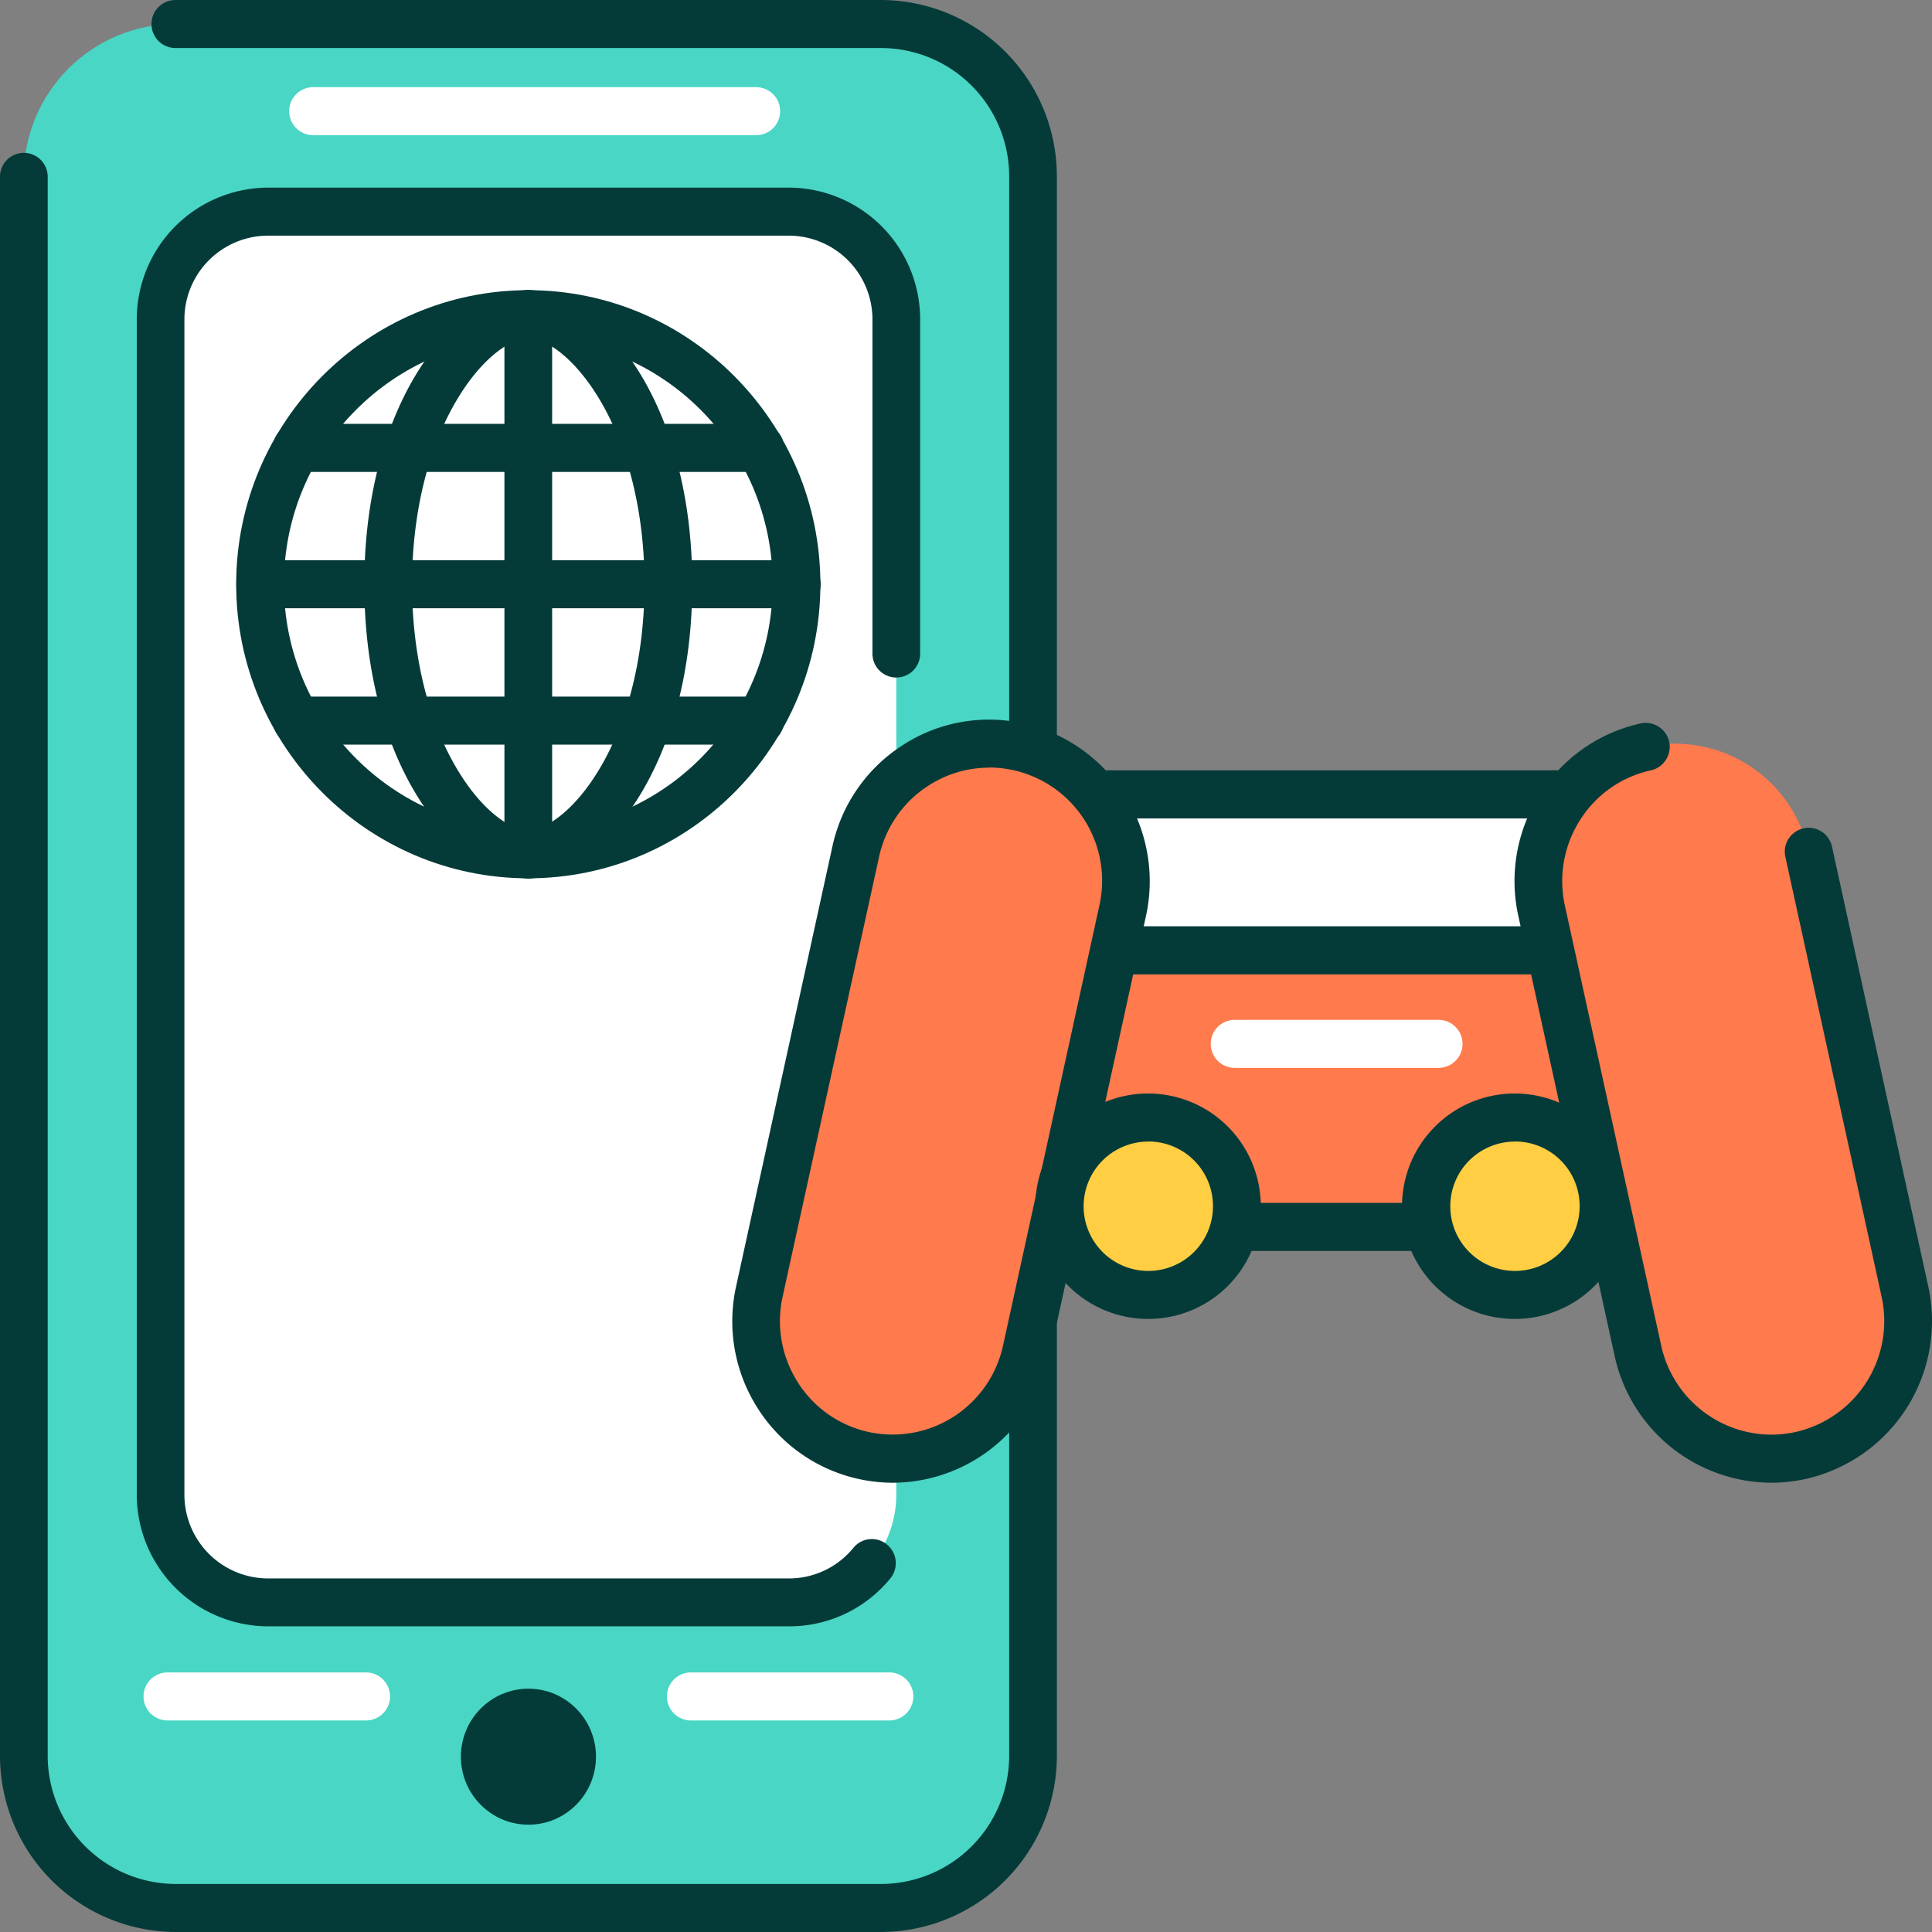 <svg xmlns="http://www.w3.org/2000/svg" version="1.1" xmlns:xlink="http://www.w3.org/1999/xlink" width="512" height="512" x="0" y="0" viewBox="0 0 512 512" style="enable-background:new 0 0 512 512" xml:space="preserve" class=""><rect x="0" y="0" width="512" height="512" fill="#808080" stroke="none"/><g><rect width="267.44" height="499.27" x="6.32" y="6.36" fill="#49d6c5" rx="40.33" opacity="1" data-original="#49d6c5"></rect><rect width="194.98" height="368.58" x="42.55" y="56.08" fill="#ffffff" rx="28.53" opacity="1" data-original="#ffffff"></rect><ellipse cx="140.04" cy="465.54" fill="#043b38" rx="17.9" ry="18.02" opacity="1" data-original="#043b38" class=""></ellipse><path fill="#ffffff" d="M235.69 455.94h-52.58a6.36 6.36 0 0 1 0-12.73h52.57a6.36 6.36 0 0 1 0 12.73zM97 455.94H44.4a6.36 6.36 0 0 1 0-12.73H97a6.36 6.36 0 0 1 0 12.73zM200.38 35.83H83a6.36 6.36 0 0 1 0-12.73h117.38a6.36 6.36 0 0 1 0 12.73z" opacity="1" data-original="#ffffff"></path><g fill="#043b38"><path d="M233.57 512H46.51A46.72 46.72 0 0 1 0 465.17V46.83a6.32 6.32 0 1 1 12.64 0v418.34a34 34 0 0 0 33.87 34.1h187.06a34 34 0 0 0 33.87-34.1V46.83a34 34 0 0 0-33.87-34.1H46.51a6.36 6.36 0 0 1 0-12.73h187.06a46.72 46.72 0 0 1 46.51 46.83v418.34A46.72 46.72 0 0 1 233.57 512z" fill="#043b38" opacity="1" data-original="#043b38" class=""></path><path d="M140 232.76c-42.68 0-77.41-35-77.41-77.93S97.36 76.9 140 76.9s77.41 35 77.41 77.93-34.68 77.93-77.41 77.93zm0-143.14c-35.71 0-64.76 29.25-64.76 65.2S104.33 220 140 220s64.76-29.25 64.76-65.21-29-65.17-64.76-65.17z" fill="#043b38" opacity="1" data-original="#043b38" class=""></path><path d="M140 232.76a6.34 6.34 0 0 1-6.32-6.36V83.26a6.32 6.32 0 1 1 12.64 0V226.4a6.34 6.34 0 0 1-6.32 6.36z" fill="#043b38" opacity="1" data-original="#043b38" class=""></path><path d="M211.13 161.19H69a6.36 6.36 0 0 1 0-12.73h142.13a6.36 6.36 0 0 1 0 12.73z" fill="#043b38" opacity="1" data-original="#043b38" class=""></path><path d="M140 232.76c-17.76 0-43.45-27.75-43.45-77.93S122.29 76.9 140 76.9a6.36 6.36 0 0 1 0 12.73c-4.48 0-12 4.9-18.64 15.86-7.84 12.9-12.16 30.42-12.16 49.35s4.32 36.45 12.16 49.35c6.66 11 14.16 15.86 18.64 15.86a6.36 6.36 0 0 1 0 12.73z" fill="#043b38" opacity="1" data-original="#043b38" class=""></path><path d="M140 232.76a6.36 6.36 0 0 1 0-12.76c4.48 0 12-4.9 18.64-15.86 7.84-12.9 12.16-30.42 12.16-49.35s-4.32-36.45-12.16-49.35C152 94.53 144.52 89.62 140 89.62a6.36 6.36 0 0 1 0-12.73c17.76 0 43.45 27.75 43.45 77.93S157.8 232.76 140 232.76z" fill="#043b38" opacity="1" data-original="#043b38" class=""></path><path d="M201.41 125.06H78.68a6.36 6.36 0 0 1 0-12.73h122.73a6.36 6.36 0 0 1 0 12.73zM201.41 197.33H78.68a6.36 6.36 0 0 1 0-12.73h122.73a6.36 6.36 0 0 1 0 12.73z" fill="#043b38" opacity="1" data-original="#043b38" class=""></path></g><path fill="#ffffff" d="M415.85 210.54H290.21l4.64 41.33h116.37z" opacity="1" data-original="#ffffff"></path><path fill="#043b38" d="M411.22 258.23H294.85a6.34 6.34 0 0 1-6.28-5.65l-4.63-41.32a6.4 6.4 0 0 1 1.57-5 6.31 6.31 0 0 1 4.71-2.12h125.63a6.3 6.3 0 0 1 4.71 2.12 6.39 6.39 0 0 1 1.57 5l-4.63 41.32a6.34 6.34 0 0 1-6.28 5.65zM300.5 245.5h105.07l3.2-28.6H297.29z" opacity="1" data-original="#043b38" class=""></path><path fill="#ff7a4d" d="M294.88 251.87h116.37l15.64 73.28H279.18z" opacity="1" data-original="#ff7a4d"></path><path fill="#043b38" d="M426.89 331.51H279.18a6.31 6.31 0 0 1-4.92-2.37 6.4 6.4 0 0 1-1.26-5.34l15.7-73.28a6.33 6.33 0 0 1 6.18-5h116.37a6.33 6.33 0 0 1 6.18 5l15.64 73.28a6.39 6.39 0 0 1-1.26 5.34 6.3 6.3 0 0 1-4.92 2.37zM287 318.78h132.06l-12.92-60.55H300z" opacity="1" data-original="#043b38" class=""></path><path fill="#ff7a4d" d="M228.82 385.71a36.48 36.48 0 0 1-27.58-43.47l25.51-116.54a36.23 36.23 0 0 1 43.18-27.77 36.48 36.48 0 0 1 27.58 43.47L272 357.94a36.23 36.23 0 0 1-43.18 27.77z" opacity="1" data-original="#ff7a4d"></path><path fill="#043b38" d="M236.63 392.94a42.47 42.47 0 0 1-35.86-19.78 42.8 42.8 0 0 1-5.69-32.28l25.51-116.54a42.56 42.56 0 0 1 18.65-26.88 42 42 0 0 1 32.06-5.73 42.89 42.89 0 0 1 32.39 51.05l-25.52 116.53a42.69 42.69 0 0 1-41.54 33.63zm25.44-189.5a29.56 29.56 0 0 0-16 4.75 29.91 29.91 0 0 0-13.11 18.89l-25.55 116.53a30.08 30.08 0 0 0 4 22.69 29.72 29.72 0 0 0 18.77 13.19 29.94 29.94 0 0 0 35.64-22.92L291.34 240a30 30 0 0 0-29.27-36.6z" opacity="1" data-original="#043b38" class=""></path><path fill="#ff7a4d" d="M477.24 385.71a36.48 36.48 0 0 0 27.58-43.47L479.31 225.7a36.23 36.23 0 0 0-43.18-27.77 36.48 36.48 0 0 0-27.58 43.47l25.51 116.54a36.23 36.23 0 0 0 43.18 27.77z" opacity="1" data-original="#ff7a4d"></path><ellipse cx="304.45" cy="319.65" fill="#ffce43" rx="23.35" ry="23.51" opacity="1" data-original="#ffce43"></ellipse><path fill="#043b38" d="M304.45 349.53a29.87 29.87 0 1 1 29.67-29.87 29.81 29.81 0 0 1-29.67 29.87zm0-47a17.14 17.14 0 1 0 17 17.14 17.11 17.11 0 0 0-17-17.16z" opacity="1" data-original="#043b38" class=""></path><ellipse cx="401.62" cy="319.65" fill="#ffce43" rx="23.35" ry="23.51" opacity="1" data-original="#ffce43"></ellipse><path fill="#043b38" d="M401.62 349.53a29.87 29.87 0 1 1 29.67-29.87 29.81 29.81 0 0 1-29.67 29.87zm0-47a17.14 17.14 0 1 0 17 17.14 17.11 17.11 0 0 0-17-17.16z" opacity="1" data-original="#043b38" class=""></path><path fill="#ffffff" d="M381.22 283h-54a6.36 6.36 0 0 1 0-12.73h54a6.36 6.36 0 0 1 0 12.73z" opacity="1" data-original="#ffffff"></path><path fill="#043b38" d="M209.1 431H71a34.91 34.91 0 0 1-34.75-35V84.71A34.91 34.91 0 0 1 71 49.72h138.1a34.91 34.91 0 0 1 34.75 35v88.51a6.32 6.32 0 1 1-12.64 0V84.71a22.21 22.21 0 0 0-22.11-22.26H71a22.21 22.21 0 0 0-22.13 22.26V396A22.21 22.21 0 0 0 71 418.3h138.1a22 22 0 0 0 17.07-8.12 6.29 6.29 0 0 1 8.9-.86 6.4 6.4 0 0 1 .86 9A34.56 34.56 0 0 1 209.1 431zM469.44 392.94a42.68 42.68 0 0 1-41.55-33.62l-25.51-116.55a42.8 42.8 0 0 1 5.69-32.28 42.27 42.27 0 0 1 26.7-18.77 6.36 6.36 0 0 1 2.72 12.43 29.71 29.71 0 0 0-18.77 13.19 30.08 30.08 0 0 0-4 22.69l25.51 116.54a30 30 0 0 0 29.2 23.63 29.68 29.68 0 0 0 6.44-.71 30.15 30.15 0 0 0 22.77-35.89l-25.5-116.53a6.32 6.32 0 1 1 12.35-2.74L511 340.87a42.89 42.89 0 0 1-32.39 51.05 42.28 42.28 0 0 1-9.17 1.02z" opacity="1" data-original="#043b38" class=""></path></g></svg>